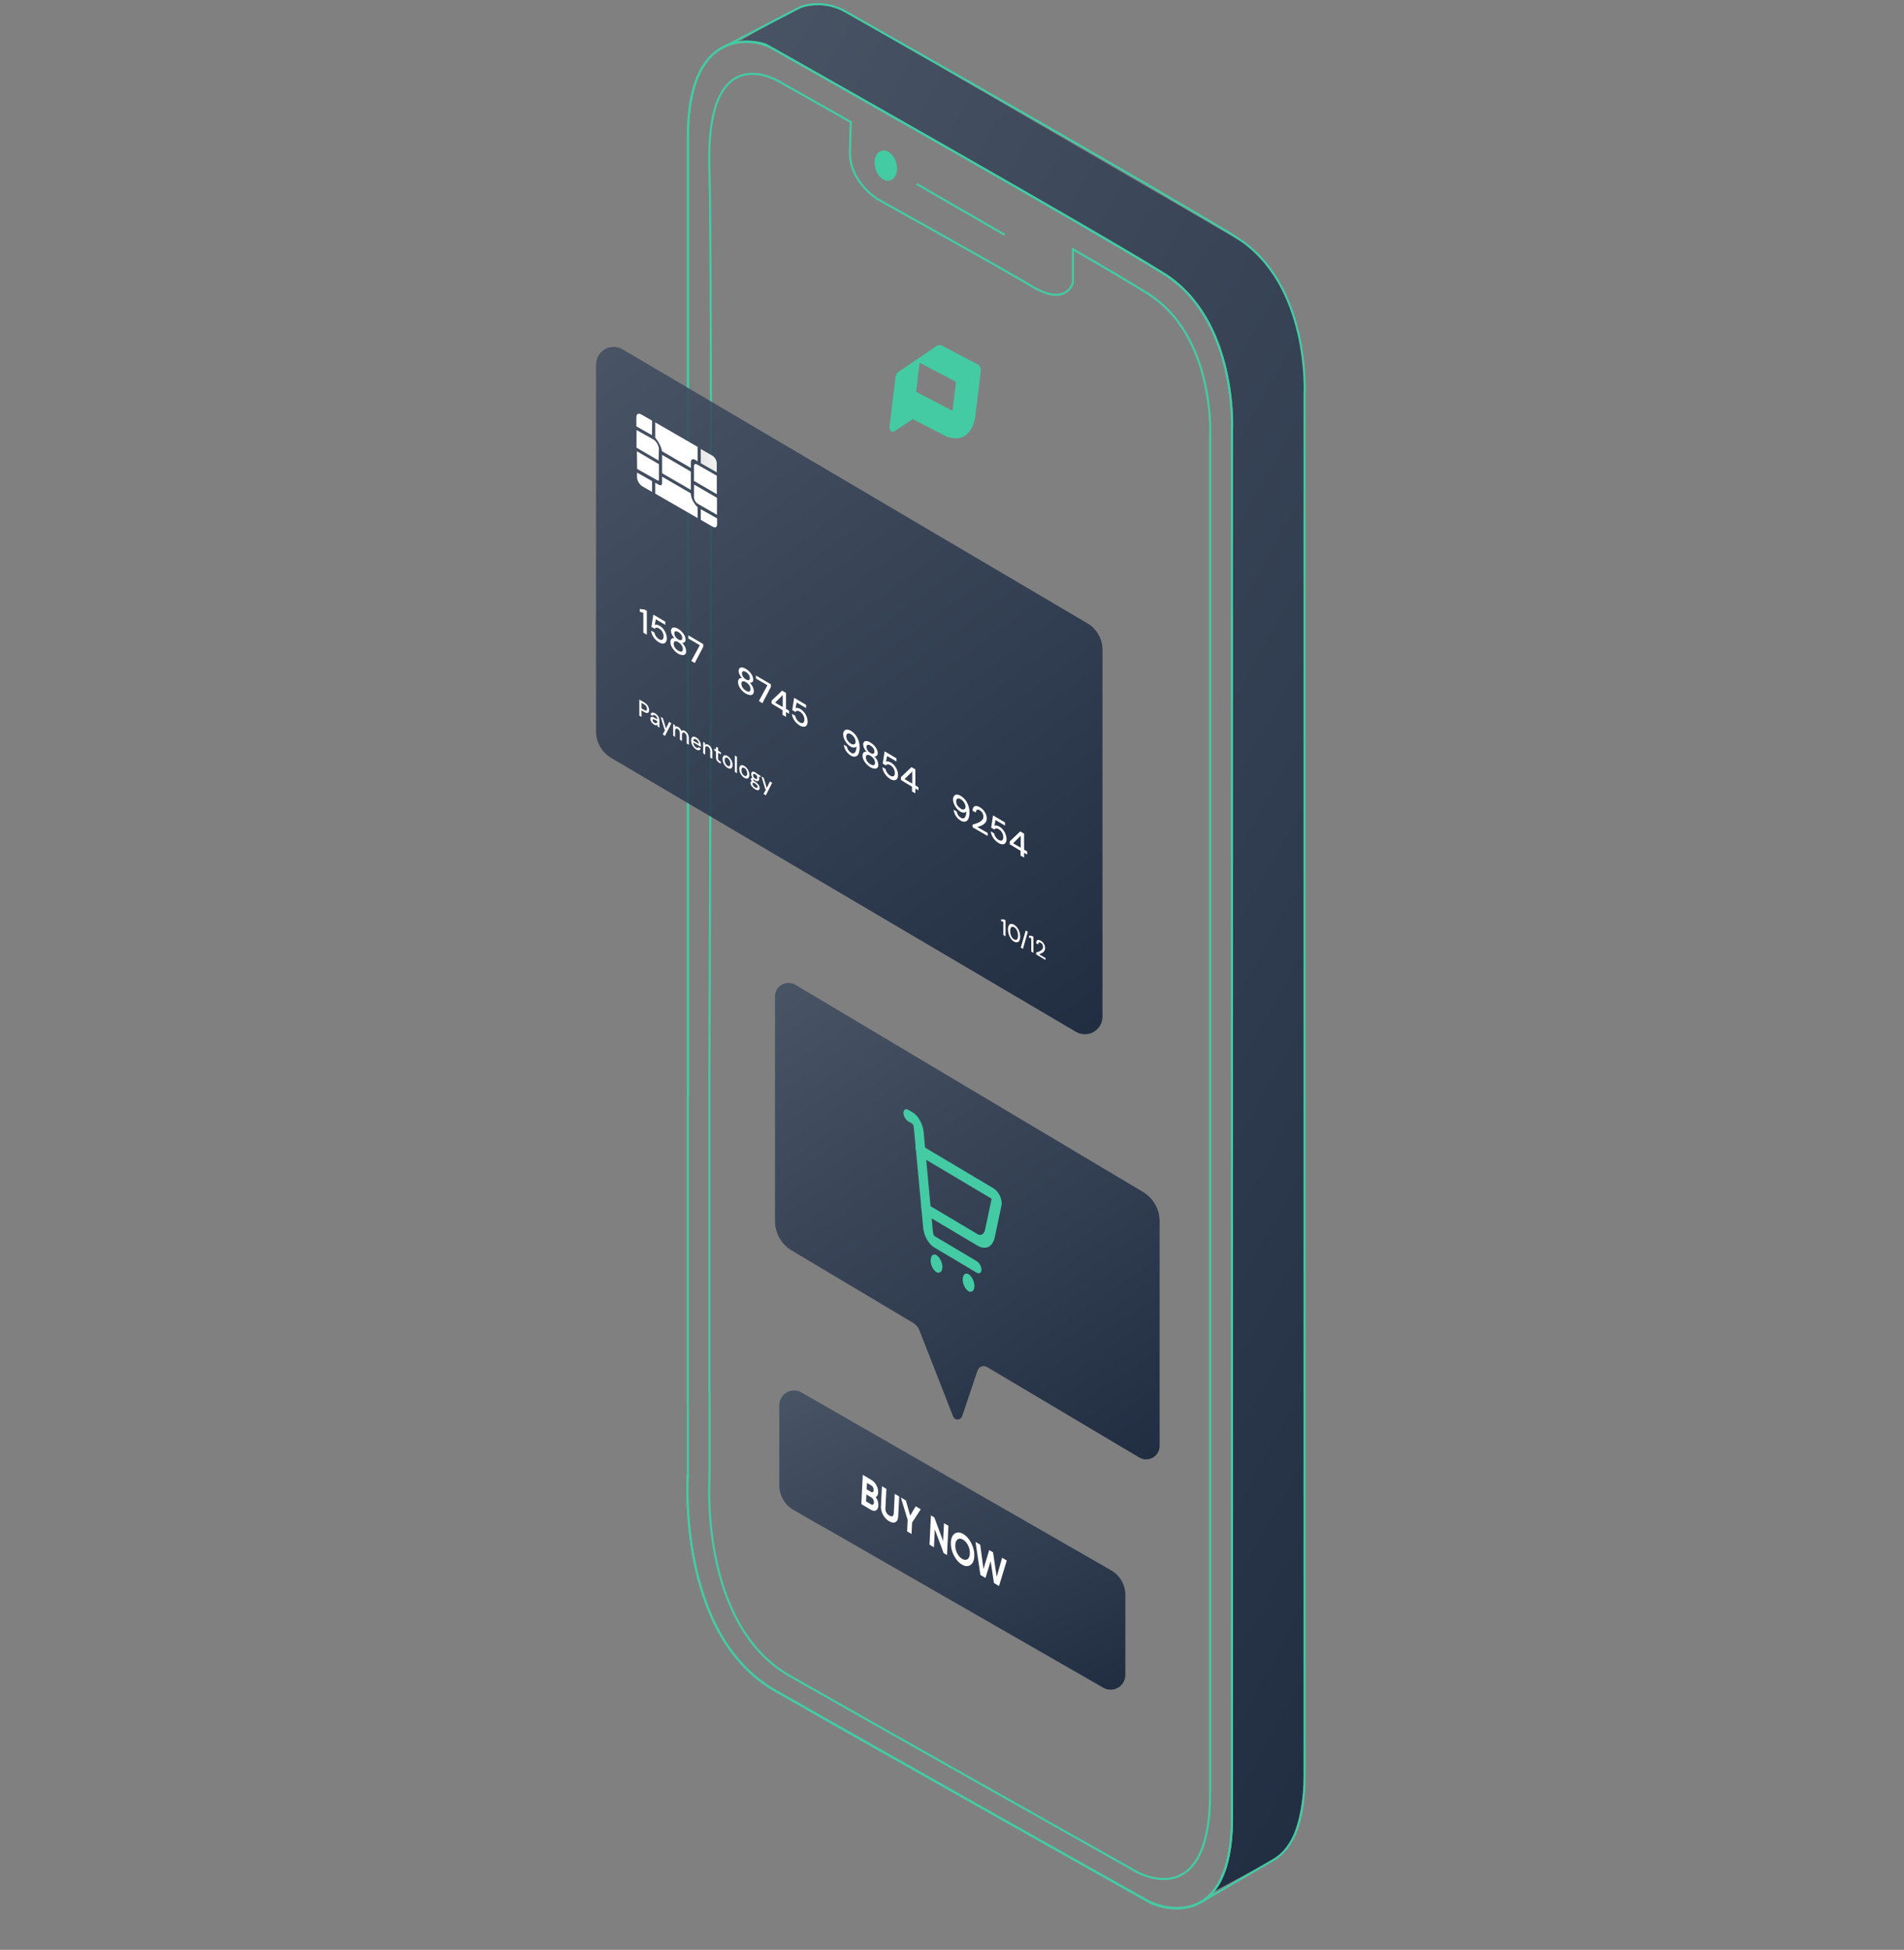 <svg width="460" height="471" viewBox="0 0 460 471" fill="none" xmlns="http://www.w3.org/2000/svg">
<rect x="0" y="0" width="460" height="471" fill="#808080" stroke="none"/>
<path d="M178.193 10.249C178.193 10.249 181.695 8.894 188.381 12.684C195.068 16.474 279.267 64.907 279.267 64.907C279.267 64.907 297.655 72.631 297.655 104.017V439.014C297.655 439.014 298.203 451.435 293 457.07L308.376 448.813C308.376 448.813 314.054 447.458 315.178 428.782V95.255C315.178 95.255 316.864 72.199 301.445 59.23L203.296 2.294C201.429 1.557 199.432 1.206 197.426 1.263C195.42 1.32 193.446 1.784 191.624 2.626C185.975 5.638 178.193 10.249 178.193 10.249Z" fill="url(#paint0_linear_157_107104)" fill-opacity="0.85"/>
<path d="M174.289 11.648L193.426 1.69C194.228 1.403 195.059 1.205 195.905 1.099C198.845 0.741 201.822 1.359 204.378 2.857C216.972 9.962 282.28 47.14 298.607 57.271C316.677 68.496 315.179 95.256 315.179 95.256V428.783C315.179 441.609 311.519 447.214 307.368 449.448L289.629 459.78" stroke="#44CBA4" stroke-width="0.5" stroke-miterlimit="10"/>
<path d="M166.189 356.027C166.189 356.027 163.307 394.704 187.228 408.394C211.149 422.084 278.215 459.781 278.215 459.781C278.215 459.781 297.654 468.557 297.654 439.016V104.019C297.654 104.019 299.095 77.259 281.068 66.033C263.041 54.808 184.965 10.755 184.965 10.755C184.965 10.755 166.232 3.968 166.232 33.106V264.939" stroke="#44CBA4" stroke-width="0.5" stroke-miterlimit="10"/>
<path d="M166.189 340.103V355.954C166.189 355.954 163.307 394.631 187.228 408.321C208.973 420.743 266.196 452.993 276.572 458.757C278.694 459.986 281.071 460.711 283.518 460.876C289.282 461.193 297.64 458.296 297.64 438.914V104.018C297.64 104.018 299.081 77.258 281.053 66.033C264.77 55.945 199.779 19.127 187.098 11.965C184.408 10.39 181.26 9.785 178.178 10.25C172.789 11.158 166.174 15.798 166.174 33.105V340.045" stroke="#44CBA4" stroke-width="0.5" stroke-miterlimit="10"/>
<path d="M171.433 336.126V356.647C171.433 356.647 168.752 392.24 190.8 404.82C212.848 417.401 274.51 452.101 274.51 452.101C274.51 452.101 292.364 462.562 292.364 432.992V105.748C292.364 105.748 293.805 81.121 277.104 70.789C273.414 68.498 267.016 64.693 259.22 60.197V68.238C259.22 68.238 257.779 74.219 249.378 69.204C240.977 64.189 212.142 48.165 212.142 48.165C212.142 48.165 205.34 44.188 205.34 36.824L205.542 29.475L188.682 19.935C188.682 19.935 170.438 8.147 171.389 40.498C172.196 67.302 171.389 259.636 171.389 259.636V336.126" stroke="#44CBA4" stroke-width="0.5" stroke-miterlimit="10"/>
<path d="M214.894 43.112C216.011 42.793 216.52 41.144 216.03 39.43C215.541 37.716 214.238 36.585 213.121 36.904C212.003 37.223 211.495 38.872 211.984 40.586C212.474 42.3 213.776 43.431 214.894 43.112Z" fill="#44CBA4" stroke="#44CBA4" stroke-miterlimit="10"/>
<path d="M221.467 44.434L242.765 56.74" stroke="#44CBA4" stroke-width="0.5" stroke-miterlimit="10"/>
<path d="M236.161 87.992L227.629 83.515C227.488 83.504 227.225 83.337 227.084 83.326C226.944 83.316 226.786 83.451 226.505 83.43L216.925 89.93C216.767 90.065 216.609 90.201 216.574 90.493C216.415 90.628 216.38 90.921 216.362 91.067L214.893 103.191C214.875 103.337 214.858 103.483 214.98 103.639C214.963 103.786 215.085 103.942 215.208 104.099C215.331 104.256 215.331 104.256 215.472 104.266C215.612 104.277 215.753 104.287 215.893 104.298L220.516 101.257L228.258 105.232C229.996 106.1 231.7 106.081 233.071 105.3C234.46 104.373 235.375 102.673 235.64 100.482L236.968 89.527C237.003 89.235 236.898 88.932 236.793 88.629C236.565 88.17 236.302 88.003 236.161 87.992ZM230.835 92.159C230.958 92.316 230.958 92.316 230.835 92.159C230.958 92.316 230.958 92.316 230.94 92.462L230.144 99.035L230.126 99.181L229.985 99.171L221.453 94.694L221.33 94.537C221.33 94.537 221.33 94.537 221.348 94.391L222.144 87.818L222.162 87.672L222.303 87.683L230.835 92.159Z" fill="#44CBA4"/>
<path d="M196.89 367.723L191.745 364.756C190.691 364.154 189.816 363.284 189.206 362.235C188.597 361.185 188.276 359.993 188.275 358.78V339.438C188.277 338.814 188.443 338.201 188.756 337.66C189.068 337.12 189.518 336.671 190.058 336.359C190.599 336.046 191.212 335.881 191.837 335.88C192.461 335.879 193.075 336.041 193.617 336.352L268.421 379.314C269.473 379.918 270.347 380.788 270.954 381.838C271.561 382.887 271.881 384.078 271.88 385.291V404.599C271.881 405.223 271.717 405.837 271.405 406.378C271.094 406.918 270.645 407.368 270.105 407.681C269.565 407.993 268.952 408.159 268.328 408.16C267.704 408.16 267.091 407.997 266.549 407.686L200.458 369.737" fill="url(#paint1_linear_157_107104)" fill-opacity="0.85"/>
<path d="M259.969 249.264L147.675 183.094C146.561 182.439 145.637 181.505 144.992 180.384C144.348 179.264 144.006 177.995 144 176.703V88.003C144.01 87.26 144.214 86.533 144.592 85.893C144.97 85.253 145.509 84.723 146.155 84.356C146.801 83.989 147.532 83.797 148.275 83.8C149.018 83.802 149.748 83.999 150.391 84.371L262.685 150.552C263.799 151.207 264.723 152.141 265.368 153.262C266.012 154.382 266.354 155.651 266.36 156.943V245.6C266.356 246.346 266.155 247.077 265.78 247.722C265.404 248.366 264.865 248.9 264.219 249.271C263.572 249.642 262.839 249.836 262.093 249.835C261.347 249.834 260.615 249.637 259.969 249.264V249.264Z" fill="url(#paint2_linear_157_107104)" fill-opacity="0.85"/>
<path d="M169.306 111.897L173.162 114.091V111.726C173.071 111.113 172.751 110.558 172.267 110.171L169.295 108.456L169.306 111.897Z" fill="url(#paint3_linear_157_107104)"/>
<path d="M159.194 108.38C159.154 107.951 159.012 107.538 158.779 107.176C158.581 106.796 158.296 106.468 157.948 106.217L153.783 103.874V108.135L159.109 111.256L159.194 108.38Z" fill="url(#paint4_linear_157_107104)"/>
<path d="M157.547 101.616L154.98 100.135C154.213 99.709 153.744 99.976 153.744 100.86V102.99L157.515 105.121L157.547 101.616Z" fill="url(#paint5_linear_157_107104)"/>
<path d="M167.67 112.63V116.177L173.177 119.373V114.92L168.373 112.172C167.936 111.98 167.67 112.129 167.67 112.63Z" fill="url(#paint6_linear_157_107104)"/>
<path d="M167.67 120.248C167.695 120.522 167.787 120.785 167.936 121.015C168.062 121.254 168.241 121.462 168.458 121.622L173.22 124.36V120.248L167.691 117.053L167.67 120.248Z" fill="url(#paint7_linear_157_107104)"/>
<path d="M159.157 106.952C159.543 107.578 159.807 108.272 159.934 108.997L166.912 113.045V111.724C166.912 110.957 167.316 110.722 167.977 111.095L168.552 111.425V107.953L158.305 102.03V105.727C158.63 106.105 158.915 106.515 159.157 106.952V106.952Z" fill="url(#paint8_linear_157_107104)"/>
<path d="M159.967 114.315L166.912 118.341V113.92L159.967 109.883V114.315Z" fill="url(#paint9_linear_157_107104)"/>
<path d="M169.307 123.006V125.574L172.183 127.225C172.822 127.587 173.248 127.363 173.248 126.628V125.222L169.307 123.006Z" fill="url(#paint10_linear_157_107104)"/>
<path d="M168.19 122.164C167.951 121.878 167.737 121.571 167.551 121.248C167.192 120.691 166.972 120.055 166.912 119.395V119.182L159.956 115.145V116.636C159.956 117.2 159.658 117.371 159.178 117.105L158.305 116.614V119.235L168.552 125.147V122.494C168.435 122.377 168.307 122.303 168.19 122.164Z" fill="url(#paint11_linear_157_107104)"/>
<path d="M153.906 114.164V115.442C154.017 116.21 154.422 116.906 155.035 117.381L157.539 118.83V116.22L153.906 114.164Z" fill="url(#paint12_linear_157_107104)"/>
<path d="M159.201 115.796V112.132L153.875 109.011L153.928 113.272L158.828 116.03C159.052 116.19 159.201 116.094 159.201 115.796Z" fill="url(#paint13_linear_157_107104)"/>
<path d="M155.427 152.831V148.048L154.564 147.75V147.111L155.747 147.249L156.269 147.558V153.332L155.427 152.831Z" fill="white"/>
<path d="M159.216 155.165C158.854 154.95 158.524 154.684 158.236 154.377C157.974 154.079 157.755 153.745 157.586 153.386C157.431 153.05 157.334 152.69 157.299 152.321L158.087 152.79C158.148 153.115 158.279 153.424 158.471 153.695C158.668 153.985 158.926 154.228 159.227 154.409C159.393 154.53 159.596 154.59 159.802 154.579C159.881 154.569 159.957 154.54 160.024 154.496C160.09 154.452 160.145 154.393 160.186 154.323C160.287 154.146 160.335 153.942 160.324 153.738C160.322 153.344 160.216 152.958 160.015 152.619C159.834 152.29 159.57 152.014 159.248 151.82C159.051 151.677 158.81 151.605 158.566 151.618C158.482 151.624 158.4 151.652 158.33 151.699C158.259 151.745 158.201 151.809 158.162 151.884L157.384 151.426L157.842 148.465L160.729 150.169V150.936L158.449 149.594L158.183 150.968C158.33 150.889 158.5 150.866 158.662 150.904C158.914 150.939 159.154 151.03 159.365 151.17C159.724 151.378 160.038 151.653 160.292 151.98C160.543 152.304 160.744 152.663 160.889 153.045C161.023 153.407 161.095 153.789 161.102 154.174C161.122 154.497 161.04 154.817 160.867 155.09C160.796 155.199 160.7 155.289 160.587 155.352C160.474 155.415 160.347 155.449 160.217 155.453C159.862 155.46 159.513 155.36 159.216 155.165V155.165Z" fill="white"/>
<path d="M163.877 157.923C163.161 157.508 162.586 156.889 162.226 156.144C162.059 155.814 161.972 155.449 161.97 155.079C161.959 154.94 161.976 154.799 162.022 154.667C162.068 154.535 162.141 154.414 162.237 154.312C162.334 154.227 162.453 154.17 162.58 154.145C162.707 154.121 162.839 154.131 162.961 154.174C162.704 153.92 162.491 153.625 162.332 153.3C162.192 153.03 162.116 152.731 162.109 152.427C162.097 152.191 162.173 151.96 162.322 151.777C162.399 151.699 162.493 151.64 162.596 151.605C162.7 151.57 162.81 151.56 162.918 151.575C163.261 151.615 163.589 151.736 163.877 151.926C164.233 152.133 164.553 152.395 164.825 152.704C165.076 152.974 165.281 153.284 165.432 153.62C165.558 153.902 165.626 154.206 165.635 154.514C165.642 154.626 165.626 154.737 165.587 154.842C165.548 154.946 165.488 155.042 165.411 155.122C165.325 155.193 165.222 155.242 165.113 155.264C165.003 155.286 164.89 155.281 164.782 155.249C165.08 155.534 165.326 155.87 165.507 156.24C165.667 156.573 165.758 156.936 165.773 157.305C165.786 157.441 165.77 157.577 165.725 157.706C165.681 157.834 165.61 157.952 165.517 158.051C165.423 158.128 165.314 158.185 165.197 158.218C165.079 158.251 164.956 158.259 164.836 158.243C164.497 158.205 164.17 158.097 163.877 157.923V157.923ZM163.877 157.177C164.239 157.391 164.516 157.465 164.697 157.38C164.878 157.295 164.974 157.114 164.974 156.815C164.968 156.48 164.865 156.155 164.676 155.878C164.472 155.57 164.198 155.314 163.877 155.132C163.645 154.959 163.355 154.883 163.067 154.919C162.865 154.983 162.769 155.186 162.769 155.516C162.773 155.831 162.87 156.138 163.046 156.4C163.247 156.73 163.535 156.998 163.877 157.177V157.177ZM163.877 154.461C163.974 154.536 164.086 154.589 164.206 154.617C164.325 154.644 164.449 154.646 164.569 154.621C164.74 154.557 164.825 154.397 164.825 154.142C164.825 153.849 164.736 153.562 164.569 153.321C164.393 153.054 164.156 152.831 163.877 152.672C163.675 152.523 163.423 152.458 163.174 152.491C163.004 152.491 162.918 152.725 162.918 153.013C162.926 153.294 163.015 153.568 163.174 153.801C163.351 154.075 163.592 154.302 163.877 154.461V154.461Z" fill="white"/>
<path d="M167.005 159.66L169.071 155.867L166.291 154.227V153.471L169.902 155.601V156.24L167.846 160.16L167.005 159.66Z" fill="white"/>
<path d="M180.218 167.575C179.506 167.16 178.932 166.545 178.567 165.807C178.401 165.476 178.314 165.112 178.311 164.742C178.302 164.601 178.32 164.46 178.366 164.326C178.412 164.193 178.484 164.07 178.577 163.964C178.676 163.881 178.795 163.826 178.922 163.803C179.049 163.781 179.18 163.792 179.302 163.836C179.044 163.579 178.832 163.28 178.673 162.952C178.535 162.685 178.458 162.39 178.449 162.089C178.436 161.854 178.512 161.622 178.662 161.44C178.739 161.361 178.833 161.302 178.936 161.267C179.04 161.232 179.151 161.221 179.259 161.237C179.602 161.275 179.931 161.396 180.218 161.589C180.575 161.798 180.898 162.06 181.176 162.366C181.42 162.636 181.621 162.942 181.773 163.272C181.901 163.553 181.97 163.858 181.975 164.167C181.983 164.278 181.967 164.389 181.929 164.494C181.89 164.599 181.83 164.694 181.752 164.774C181.665 164.844 181.563 164.894 181.454 164.918C181.345 164.942 181.231 164.94 181.123 164.912C181.426 165.193 181.672 165.529 181.847 165.903C182.014 166.234 182.105 166.598 182.114 166.968C182.126 167.103 182.109 167.24 182.065 167.368C182.021 167.496 181.951 167.614 181.858 167.714C181.765 167.792 181.655 167.849 181.537 167.88C181.42 167.911 181.296 167.916 181.176 167.895C180.838 167.858 180.511 167.749 180.218 167.575V167.575ZM180.218 166.84C180.333 166.928 180.466 166.991 180.607 167.026C180.748 167.061 180.895 167.067 181.038 167.043C181.136 166.985 181.214 166.899 181.263 166.797C181.313 166.695 181.331 166.58 181.315 166.467C181.314 166.132 181.21 165.804 181.017 165.53C180.809 165.228 180.536 164.977 180.218 164.795C180.104 164.707 179.974 164.642 179.835 164.606C179.696 164.569 179.55 164.561 179.408 164.582C179.206 164.646 179.11 164.838 179.11 165.168C179.117 165.486 179.213 165.796 179.387 166.063C179.599 166.383 179.883 166.65 180.218 166.84V166.84ZM180.218 164.113C180.313 164.192 180.424 164.248 180.544 164.278C180.664 164.307 180.789 164.309 180.91 164.284C181.08 164.22 181.166 164.06 181.166 163.794C181.165 163.506 181.08 163.224 180.921 162.984C180.739 162.717 180.498 162.495 180.218 162.334C180.119 162.257 180.006 162.201 179.885 162.17C179.764 162.139 179.638 162.133 179.515 162.153C179.344 162.203 179.259 162.373 179.259 162.665C179.265 162.947 179.354 163.221 179.515 163.453C179.692 163.727 179.933 163.954 180.218 164.113V164.113Z" fill="white"/>
<path d="M183.346 169.333L185.413 165.53L182.633 163.921V163.176L186.244 165.306V165.935L184.188 169.865L183.346 169.333Z" fill="white"/>
<path d="M189.06 172.697V171.547L186.418 169.96V169.246L188.964 166.828L189.901 167.382V171.238L190.647 171.685V172.442L189.901 171.994V173.155L189.06 172.697ZM187.259 169.725L189.102 170.791V167.904L187.259 169.725Z" fill="white"/>
<path d="M193.235 175.266C192.868 175.057 192.537 174.791 192.255 174.478C191.992 174.18 191.773 173.847 191.605 173.487C191.45 173.15 191.349 172.791 191.307 172.422L192.106 172.891C192.167 173.217 192.297 173.525 192.489 173.796C192.681 174.091 192.94 174.336 193.245 174.51C193.412 174.631 193.615 174.691 193.82 174.68C193.9 174.67 193.975 174.641 194.042 174.597C194.108 174.553 194.164 174.494 194.204 174.425C194.302 174.245 194.35 174.043 194.342 173.839C194.338 173.445 194.232 173.06 194.034 172.72C193.853 172.391 193.588 172.115 193.267 171.921C193.069 171.778 192.829 171.706 192.585 171.719C192.499 171.726 192.416 171.753 192.344 171.8C192.271 171.846 192.211 171.91 192.169 171.985L191.403 171.527L191.861 168.566L194.747 170.27V171.037L192.468 169.695L192.201 171.08C192.347 170.997 192.517 170.97 192.681 171.005C192.93 171.047 193.169 171.138 193.384 171.272C193.738 171.489 194.052 171.766 194.31 172.092C194.563 172.414 194.765 172.773 194.907 173.157C195.043 173.518 195.116 173.9 195.12 174.286C195.139 174.605 195.057 174.922 194.886 175.192C194.816 175.301 194.72 175.392 194.607 175.455C194.493 175.519 194.366 175.552 194.236 175.554C193.881 175.561 193.532 175.461 193.235 175.266Z" fill="white"/>
<path d="M205.593 182.55C205.254 182.351 204.951 182.095 204.698 181.794C204.455 181.514 204.257 181.198 204.112 180.856C203.98 180.551 203.894 180.228 203.857 179.898L204.613 180.345C204.652 180.652 204.766 180.944 204.943 181.197C205.114 181.45 205.34 181.661 205.604 181.815C205.73 181.927 205.893 181.988 206.062 181.988C206.23 181.988 206.393 181.927 206.52 181.815C206.826 181.378 206.962 180.844 206.903 180.313C206.835 180.398 206.749 180.466 206.652 180.514C206.554 180.562 206.447 180.588 206.339 180.59C206.024 180.592 205.716 180.499 205.455 180.324C205.132 180.128 204.844 179.879 204.602 179.589C204.334 179.27 204.118 178.91 203.963 178.524C203.806 178.168 203.723 177.784 203.718 177.394C203.705 177.104 203.783 176.817 203.942 176.574C204.019 176.474 204.117 176.391 204.229 176.332C204.341 176.273 204.465 176.24 204.592 176.233C204.944 176.241 205.288 176.348 205.582 176.542C205.954 176.766 206.288 177.047 206.573 177.373C206.832 177.681 207.051 178.021 207.223 178.385C207.378 178.726 207.496 179.084 207.574 179.45C207.645 179.801 207.681 180.158 207.681 180.516C207.7 181.034 207.617 181.552 207.436 182.039C207.384 182.205 207.291 182.357 207.167 182.479C207.042 182.602 206.89 182.692 206.722 182.742C206.335 182.827 205.93 182.758 205.593 182.55V182.55ZM205.593 179.663C205.764 179.769 205.957 179.831 206.158 179.844C206.234 179.843 206.309 179.826 206.378 179.794C206.448 179.763 206.51 179.719 206.562 179.663C206.668 179.523 206.721 179.349 206.711 179.173C206.708 178.938 206.657 178.707 206.562 178.492C206.462 178.255 206.326 178.036 206.158 177.842C205.995 177.648 205.8 177.482 205.582 177.352C205.411 177.238 205.213 177.171 205.007 177.16C204.933 177.158 204.859 177.171 204.791 177.201C204.723 177.23 204.662 177.275 204.613 177.331C204.503 177.473 204.45 177.652 204.464 177.831C204.462 178.21 204.573 178.581 204.783 178.896C204.99 179.212 205.267 179.474 205.593 179.663V179.663Z" fill="white"/>
<path d="M210.297 185.352C209.941 185.141 209.617 184.879 209.338 184.574C209.059 184.28 208.826 183.946 208.646 183.583C208.481 183.252 208.393 182.888 208.39 182.518C208.382 182.377 208.403 182.235 208.45 182.101C208.498 181.968 208.572 181.845 208.667 181.74C208.764 181.657 208.881 181.602 209.007 181.579C209.132 181.557 209.261 181.568 209.381 181.613C209.124 181.357 208.914 181.058 208.763 180.729C208.625 180.461 208.548 180.166 208.539 179.866C208.523 179.631 208.595 179.4 208.742 179.216C208.819 179.138 208.913 179.079 209.016 179.042C209.119 179.005 209.229 178.992 209.338 179.003C209.681 179.05 210.009 179.174 210.297 179.365C210.654 179.574 210.977 179.836 211.256 180.143C211.503 180.41 211.704 180.716 211.852 181.048C211.983 181.329 212.056 181.633 212.065 181.943C212.072 182.055 212.054 182.167 212.014 182.272C211.973 182.376 211.911 182.471 211.831 182.55C211.745 182.621 211.643 182.671 211.533 182.695C211.424 182.719 211.311 182.717 211.202 182.688C211.508 182.966 211.755 183.303 211.927 183.679C212.094 184.01 212.185 184.374 212.193 184.744C212.206 184.879 212.192 185.015 212.149 185.143C212.107 185.271 212.039 185.39 211.948 185.49C211.854 185.568 211.745 185.624 211.627 185.655C211.509 185.687 211.386 185.692 211.266 185.671C210.925 185.633 210.595 185.524 210.297 185.352V185.352ZM210.297 184.617C210.67 184.83 210.936 184.893 211.128 184.819C211.32 184.744 211.394 184.542 211.394 184.244C211.393 183.91 211.293 183.584 211.107 183.306C210.892 183.006 210.616 182.756 210.297 182.571C210.183 182.483 210.053 182.419 209.914 182.382C209.775 182.345 209.63 182.337 209.487 182.358C209.296 182.422 209.189 182.614 209.189 182.944C209.197 183.262 209.293 183.572 209.466 183.839C209.681 184.157 209.965 184.423 210.297 184.617V184.617ZM210.297 181.89C210.396 181.965 210.509 182.02 210.631 182.049C210.752 182.078 210.877 182.082 211 182.06C211.089 182.016 211.162 181.945 211.208 181.857C211.254 181.769 211.27 181.668 211.256 181.57C211.255 181.277 211.166 180.991 211 180.75C210.817 180.487 210.576 180.268 210.297 180.111C210.2 180.031 210.087 179.974 209.965 179.943C209.844 179.911 209.717 179.907 209.594 179.93C209.434 179.983 209.349 180.153 209.349 180.441C209.356 180.721 209.441 180.994 209.594 181.229C209.771 181.503 210.012 181.73 210.297 181.89V181.89Z" fill="white"/>
<path d="M215.069 188.174C214.708 187.953 214.384 187.676 214.11 187.354C213.844 187.059 213.625 186.725 213.46 186.364C213.305 186.026 213.205 185.667 213.162 185.298L213.961 185.767C214.012 186.096 214.144 186.407 214.344 186.672C214.535 186.964 214.79 187.209 215.09 187.386C215.26 187.509 215.467 187.569 215.676 187.557C215.754 187.546 215.828 187.518 215.895 187.476C215.961 187.434 216.017 187.378 216.059 187.312C216.154 187.127 216.198 186.922 216.187 186.715C216.18 186.34 216.078 185.974 215.889 185.65C215.711 185.312 215.441 185.032 215.111 184.84C214.917 184.699 214.68 184.628 214.44 184.638C214.355 184.646 214.273 184.675 214.201 184.721C214.128 184.767 214.068 184.83 214.025 184.904L213.258 184.446L213.716 181.485L216.592 183.189V183.956L214.323 182.614L214.046 183.999C214.195 183.914 214.369 183.888 214.536 183.924C214.783 183.965 215.018 184.055 215.229 184.19C215.588 184.405 215.906 184.683 216.166 185.011C216.419 185.333 216.62 185.692 216.762 186.076C216.896 186.438 216.964 186.82 216.965 187.205C216.981 187.522 216.904 187.837 216.741 188.11C216.671 188.22 216.575 188.31 216.462 188.373C216.348 188.436 216.221 188.47 216.091 188.473C215.728 188.479 215.372 188.375 215.069 188.174V188.174Z" fill="white"/>
<path d="M220.334 191.189V190.028L217.66 188.42V187.728L220.206 185.31L221.143 185.853V189.719L221.889 190.156V190.913L221.143 190.476V191.616L220.334 191.189ZM218.534 188.207L220.387 189.272V186.375L218.534 188.207Z" fill="white"/>
<path d="M232.13 198.25C231.79 198.052 231.484 197.8 231.225 197.504C230.99 197.22 230.797 196.904 230.649 196.567C230.516 196.258 230.43 195.932 230.394 195.597L231.15 196.045C231.189 196.353 231.298 196.649 231.47 196.908C231.646 197.16 231.875 197.37 232.141 197.526C232.267 197.637 232.43 197.699 232.599 197.699C232.767 197.699 232.93 197.637 233.057 197.526C233.364 197.085 233.5 196.547 233.44 196.013C233.375 196.101 233.29 196.173 233.192 196.223C233.094 196.273 232.986 196.299 232.876 196.301C232.558 196.301 232.247 196.208 231.981 196.034C231.664 195.835 231.38 195.587 231.139 195.299C230.871 194.98 230.656 194.621 230.5 194.234C230.338 193.88 230.255 193.495 230.255 193.105C230.242 192.815 230.32 192.528 230.479 192.285C230.556 192.184 230.654 192.102 230.766 192.043C230.879 191.984 231.002 191.95 231.129 191.944C231.479 191.946 231.821 192.053 232.109 192.253C232.485 192.474 232.823 192.754 233.11 193.084C233.37 193.389 233.585 193.73 233.749 194.096C233.912 194.435 234.033 194.793 234.111 195.161C234.181 195.512 234.217 195.868 234.218 196.226C234.237 196.745 234.154 197.262 233.973 197.749C233.916 197.913 233.822 198.062 233.698 198.184C233.575 198.306 233.424 198.398 233.259 198.452C232.871 198.533 232.466 198.461 232.13 198.25V198.25ZM232.13 195.363C232.3 195.478 232.5 195.541 232.705 195.544C232.782 195.546 232.858 195.53 232.928 195.499C232.998 195.468 233.06 195.421 233.11 195.363C233.216 195.227 233.269 195.056 233.259 194.884C233.256 194.649 233.205 194.417 233.11 194.202C233.006 193.968 232.87 193.749 232.705 193.552C232.542 193.358 232.348 193.192 232.13 193.062C231.959 192.948 231.76 192.882 231.555 192.871C231.48 192.866 231.406 192.878 231.337 192.908C231.269 192.938 231.208 192.983 231.161 193.041C231.051 193.184 230.997 193.362 231.012 193.542C231.009 193.921 231.121 194.292 231.331 194.607C231.561 194.926 231.864 195.186 232.215 195.363H232.13Z" fill="white"/>
<path d="M234.955 199.828V199.2C235.296 199.108 235.626 199.001 235.946 198.88C236.24 198.781 236.523 198.649 236.787 198.486C237.015 198.353 237.214 198.175 237.373 197.964C237.516 197.762 237.591 197.52 237.586 197.272C237.583 197.088 237.554 196.905 237.501 196.729C237.443 196.532 237.349 196.348 237.224 196.185C237.084 196.004 236.911 195.853 236.713 195.738C236.393 195.546 236.159 195.514 235.999 195.642C235.91 195.724 235.843 195.825 235.802 195.938C235.761 196.051 235.748 196.173 235.765 196.292L234.976 195.834C234.951 195.52 235.038 195.206 235.221 194.95C235.296 194.861 235.391 194.791 235.499 194.746C235.607 194.702 235.723 194.684 235.839 194.694C236.158 194.724 236.465 194.83 236.734 195.003C237.224 195.291 237.637 195.693 237.938 196.175C238.237 196.634 238.396 197.171 238.396 197.719C238.404 198.012 238.327 198.301 238.172 198.55C238.032 198.787 237.839 198.988 237.607 199.136C237.378 199.294 237.131 199.427 236.872 199.53C236.625 199.63 236.373 199.715 236.116 199.786L238.609 201.203V201.927L234.955 199.828Z" fill="white"/>
<path d="M241.288 203.663C240.924 203.446 240.594 203.177 240.308 202.864C240.044 202.571 239.825 202.241 239.659 201.884C239.503 201.547 239.406 201.187 239.371 200.818L240.159 201.287C240.222 201.612 240.353 201.921 240.543 202.193C240.74 202.482 240.998 202.726 241.299 202.906C241.469 203.02 241.67 203.076 241.874 203.066C241.952 203.055 242.027 203.028 242.093 202.986C242.159 202.943 242.215 202.887 242.258 202.821C242.359 202.643 242.407 202.44 242.396 202.235C242.394 201.841 242.288 201.455 242.087 201.117C241.907 200.787 241.642 200.512 241.32 200.318C241.123 200.174 240.882 200.103 240.639 200.115C240.554 200.122 240.473 200.15 240.402 200.196C240.331 200.243 240.273 200.307 240.234 200.382L239.456 199.924L239.914 196.962L242.801 198.667V199.434L240.522 198.092L240.255 199.466C240.402 199.387 240.571 199.361 240.735 199.391C240.985 199.436 241.224 199.53 241.438 199.668C241.796 199.875 242.111 200.15 242.364 200.478C242.617 200.8 242.818 201.159 242.961 201.543C243.096 201.904 243.168 202.286 243.174 202.672C243.193 202.994 243.111 203.314 242.94 203.588C242.869 203.696 242.773 203.786 242.659 203.849C242.546 203.912 242.419 203.947 242.29 203.95C241.935 203.953 241.588 203.853 241.288 203.663V203.663Z" fill="white"/>
<path d="M246.564 206.678V205.528L243.943 203.94V203.248L246.489 200.83L247.416 201.384V205.24L248.162 205.677V206.444L247.416 205.996V207.157L246.564 206.678ZM244.764 203.706L246.606 204.771V201.874L244.764 203.706Z" fill="white"/>
<path d="M154.459 172.857V168.98L155.652 169.683C155.899 169.829 156.121 170.013 156.312 170.226C156.478 170.418 156.608 170.638 156.696 170.876C156.778 171.087 156.822 171.31 156.824 171.536C156.828 171.714 156.788 171.89 156.707 172.048C156.664 172.112 156.604 172.163 156.535 172.197C156.466 172.23 156.389 172.245 156.312 172.239C156.075 172.215 155.848 172.131 155.652 171.994L154.981 171.6V173.166L154.459 172.857ZM154.981 171.121L155.631 171.504C155.865 171.643 156.046 171.686 156.142 171.632C156.238 171.579 156.302 171.441 156.302 171.228C156.303 171.021 156.248 170.819 156.142 170.642C156.018 170.436 155.842 170.266 155.631 170.152L154.981 169.768V171.121Z" fill="white"/>
<path d="M158.016 175.009C157.825 174.902 157.655 174.761 157.515 174.593C157.389 174.452 157.288 174.29 157.217 174.114C157.156 173.965 157.123 173.806 157.121 173.645C157.121 173.379 157.217 173.219 157.398 173.166C157.674 173.141 157.95 173.225 158.165 173.4L158.794 173.762C158.801 173.566 158.754 173.372 158.658 173.201C158.562 173.03 158.421 172.889 158.25 172.793C158.142 172.716 158.009 172.682 157.877 172.697C157.771 172.697 157.707 172.793 157.686 172.931L157.174 172.633C157.174 172.557 157.191 172.481 157.222 172.412C157.253 172.342 157.298 172.279 157.355 172.228C157.409 172.185 157.47 172.154 157.536 172.135C157.602 172.117 157.671 172.113 157.739 172.122C157.92 172.151 158.094 172.216 158.25 172.314C158.572 172.501 158.843 172.764 159.038 173.081C159.214 173.377 159.306 173.716 159.305 174.061V175.754L158.868 175.488V174.987C158.835 175.041 158.792 175.088 158.741 175.124C158.689 175.161 158.631 175.187 158.57 175.2C158.367 175.21 158.169 175.141 158.016 175.009V175.009ZM158.122 174.593C158.223 174.669 158.349 174.703 158.474 174.689C158.521 174.688 158.567 174.677 158.609 174.657C158.651 174.637 158.689 174.608 158.719 174.572C158.771 174.461 158.803 174.342 158.815 174.22L158.24 173.88C158.118 173.786 157.967 173.737 157.813 173.741C157.728 173.741 157.686 173.848 157.686 173.975C157.683 174.106 157.725 174.233 157.803 174.338C157.892 174.437 158.001 174.517 158.122 174.572V174.593Z" fill="white"/>
<path d="M160.117 177.393L160.692 176.328L160.554 176.243L159.605 173.165L160.159 173.495L160.894 175.955L161.661 174.39L162.205 174.709L160.66 177.766L160.117 177.393Z" fill="white"/>
<path d="M162.631 177.672V174.923L163.089 175.19V175.605C163.123 175.558 163.168 175.52 163.22 175.494C163.272 175.468 163.329 175.455 163.387 175.456C163.546 175.458 163.702 175.506 163.835 175.594C164.212 175.812 164.496 176.161 164.633 176.574C164.674 176.523 164.726 176.481 164.785 176.454C164.844 176.426 164.909 176.413 164.974 176.415C165.145 176.408 165.313 176.456 165.454 176.553C165.749 176.73 165.995 176.979 166.167 177.277C166.341 177.605 166.429 177.972 166.423 178.343V179.898L165.901 179.6V178.076C165.916 177.867 165.874 177.658 165.78 177.471C165.687 177.284 165.544 177.125 165.368 177.011C165.187 176.905 165.049 176.894 164.932 177.011C164.864 177.087 164.814 177.177 164.784 177.275C164.755 177.372 164.747 177.475 164.761 177.576V178.992L164.25 178.694V177.128C164.262 176.918 164.218 176.709 164.123 176.522C164.027 176.335 163.884 176.176 163.707 176.063C163.526 175.957 163.387 175.946 163.27 176.063C163.153 176.18 163.1 176.34 163.1 176.628V178.044L162.631 177.672Z" fill="white"/>
<path d="M168.18 181.017C167.939 180.874 167.73 180.686 167.562 180.463C167.376 180.24 167.229 179.988 167.125 179.717C167.028 179.447 166.978 179.162 166.976 178.875C166.965 178.642 167.017 178.411 167.125 178.204C167.169 178.13 167.231 178.067 167.306 178.023C167.38 177.978 167.465 177.953 167.551 177.949C167.778 177.951 168 178.018 168.19 178.14C168.427 178.283 168.637 178.467 168.808 178.684C168.978 178.904 169.114 179.148 169.213 179.408C169.303 179.646 169.35 179.899 169.352 180.154V180.271C169.356 180.317 169.356 180.363 169.352 180.409L167.487 179.344C167.502 179.605 167.582 179.858 167.722 180.079C167.832 180.281 167.994 180.45 168.19 180.569C168.298 180.648 168.43 180.685 168.563 180.676C168.612 180.667 168.657 180.646 168.694 180.614C168.732 180.582 168.76 180.541 168.776 180.495L169.298 180.804C169.275 180.901 169.226 180.991 169.157 181.064C169.087 181.137 169 181.19 168.904 181.219C168.776 181.241 168.645 181.234 168.519 181.199C168.394 181.164 168.278 181.101 168.18 181.017ZM168.18 178.62C168.048 178.532 167.888 178.497 167.732 178.524C167.594 178.524 167.519 178.694 167.487 178.907L168.84 179.706C168.829 179.484 168.763 179.268 168.648 179.078C168.531 178.89 168.371 178.732 168.18 178.62V178.62Z" fill="white"/>
<path d="M169.883 181.954V179.217L170.341 179.483V179.984C170.372 179.925 170.418 179.876 170.474 179.84C170.53 179.805 170.594 179.785 170.66 179.781C170.839 179.776 171.015 179.828 171.161 179.93C171.452 180.098 171.688 180.346 171.843 180.644C172.019 180.971 172.107 181.338 172.098 181.709V183.286L171.587 182.988V181.475C171.606 181.25 171.563 181.025 171.461 180.823C171.36 180.622 171.204 180.453 171.012 180.335C170.942 180.289 170.861 180.265 170.778 180.265C170.694 180.265 170.613 180.289 170.543 180.335C170.415 180.42 170.362 180.602 170.362 180.889V182.306L169.883 181.954Z" fill="white"/>
<path d="M173.747 184.243C173.522 184.109 173.33 183.927 173.182 183.711C173.037 183.462 172.967 183.178 172.98 182.89V181.527L172.564 181.293V180.792L172.98 181.037L173.033 180.376L173.491 180.643V181.346L174.162 181.74V182.241L173.491 181.836V183.189C173.481 183.315 173.511 183.442 173.576 183.551C173.648 183.662 173.747 183.754 173.864 183.817L174.141 183.977V184.478L173.747 184.243Z" fill="white"/>
<path d="M175.765 185.49C175.532 185.342 175.323 185.159 175.147 184.947C174.966 184.719 174.822 184.464 174.721 184.191C174.615 183.919 174.561 183.63 174.561 183.339C174.546 183.107 174.602 182.877 174.721 182.678C174.77 182.606 174.835 182.547 174.911 182.505C174.986 182.462 175.071 182.438 175.158 182.433C175.376 182.434 175.591 182.497 175.775 182.614C176.013 182.76 176.222 182.948 176.393 183.168C176.577 183.396 176.725 183.651 176.83 183.924C176.935 184.196 176.989 184.485 176.99 184.777C177.004 185.008 176.948 185.238 176.83 185.437C176.781 185.509 176.716 185.568 176.64 185.611C176.564 185.653 176.48 185.677 176.393 185.682C176.169 185.682 175.95 185.616 175.765 185.49ZM175.765 184.99C175.865 185.057 175.985 185.09 176.106 185.085C176.158 185.08 176.208 185.063 176.252 185.035C176.296 185.008 176.334 184.97 176.361 184.926C176.434 184.784 176.467 184.626 176.457 184.468C176.46 184.272 176.428 184.077 176.361 183.892C176.31 183.722 176.227 183.563 176.116 183.424C176.022 183.292 175.902 183.18 175.765 183.094C175.665 183.025 175.545 182.991 175.424 182.998C175.371 182.998 175.319 183.013 175.273 183.041C175.228 183.07 175.192 183.11 175.168 183.157C175.095 183.298 175.061 183.457 175.072 183.615C175.071 183.811 175.104 184.006 175.168 184.191C175.225 184.358 175.312 184.513 175.424 184.649C175.511 184.786 175.628 184.902 175.765 184.99V184.99Z" fill="white"/>
<path d="M177.533 186.482V182.498L178.044 182.796V186.78L177.533 186.482Z" fill="white"/>
<path d="M179.826 187.898C179.585 187.756 179.376 187.567 179.208 187.344C179.02 187.119 178.872 186.863 178.771 186.588C178.666 186.316 178.612 186.027 178.611 185.736C178.598 185.504 178.653 185.274 178.771 185.075C178.82 185.003 178.885 184.944 178.961 184.902C179.037 184.859 179.121 184.835 179.208 184.83C179.429 184.828 179.645 184.895 179.826 185.022C180.067 185.158 180.278 185.343 180.444 185.565C180.628 185.793 180.775 186.048 180.88 186.321C180.986 186.593 181.04 186.882 181.04 187.174C181.055 187.405 180.999 187.635 180.88 187.834C180.831 187.906 180.766 187.965 180.691 188.008C180.615 188.05 180.53 188.074 180.444 188.079C180.224 188.08 180.01 188.017 179.826 187.898V187.898ZM179.826 187.387C179.925 187.456 180.045 187.489 180.167 187.482C180.219 187.477 180.269 187.46 180.313 187.432C180.357 187.405 180.395 187.367 180.422 187.323C180.496 187.182 180.529 187.023 180.518 186.865C180.521 186.669 180.489 186.474 180.422 186.289C180.365 186.123 180.279 185.967 180.167 185.831C180.075 185.707 179.959 185.601 179.826 185.522C179.726 185.453 179.606 185.42 179.485 185.427C179.433 185.432 179.383 185.449 179.338 185.477C179.294 185.504 179.257 185.542 179.229 185.586C179.156 185.727 179.123 185.886 179.133 186.044C179.13 186.24 179.163 186.435 179.229 186.62C179.288 186.789 179.375 186.947 179.485 187.088C179.582 187.196 179.698 187.286 179.826 187.355V187.387Z" fill="white"/>
<path d="M182.456 188.536C182.33 188.463 182.212 188.377 182.104 188.28L181.902 188.397L182.03 188.536L182.243 188.717L182.626 188.983C182.899 189.159 183.134 189.387 183.319 189.654C183.453 189.86 183.527 190.1 183.532 190.347C183.542 190.488 183.501 190.628 183.414 190.741C183.373 190.793 183.319 190.835 183.258 190.861C183.196 190.887 183.129 190.897 183.063 190.89C182.844 190.87 182.635 190.793 182.456 190.666C182.142 190.484 181.864 190.246 181.636 189.963C181.443 189.724 181.334 189.429 181.327 189.122C181.322 189.017 181.348 188.914 181.401 188.823C181.464 188.739 181.555 188.679 181.657 188.653C181.594 188.587 181.537 188.516 181.486 188.44L181.348 188.248V188.11L181.763 187.875C181.59 187.609 181.494 187.299 181.486 186.981C181.475 186.829 181.516 186.679 181.604 186.555C181.64 186.502 181.69 186.459 181.748 186.431C181.806 186.403 181.87 186.391 181.934 186.395C182.12 186.405 182.3 186.464 182.456 186.565C182.592 186.649 182.717 186.749 182.829 186.863L183.723 187.385V187.78L183.297 187.556C183.371 187.735 183.41 187.927 183.414 188.12C183.427 188.275 183.386 188.43 183.297 188.557C183.259 188.605 183.21 188.645 183.155 188.672C183.1 188.7 183.039 188.715 182.978 188.717C182.79 188.707 182.609 188.644 182.456 188.536ZM181.806 189.345C181.811 189.52 181.88 189.686 181.998 189.814C182.122 189.975 182.278 190.109 182.456 190.208C182.578 190.298 182.73 190.34 182.882 190.325C182.999 190.325 183.052 190.219 183.052 190.08C183.046 189.958 183.005 189.84 182.935 189.74C182.82 189.585 182.68 189.452 182.52 189.345C182.374 189.26 182.236 189.164 182.104 189.058C182.061 189.054 182.018 189.059 181.977 189.074C181.937 189.088 181.9 189.112 181.87 189.143C181.828 189.202 181.806 189.273 181.806 189.345V189.345ZM182.456 188.078C182.506 188.118 182.564 188.147 182.627 188.162C182.69 188.177 182.755 188.177 182.818 188.163C182.903 188.163 182.956 188.025 182.956 187.854C182.955 187.688 182.907 187.526 182.818 187.385C182.726 187.245 182.602 187.128 182.456 187.045C182.405 187.001 182.345 186.97 182.28 186.955C182.215 186.94 182.147 186.942 182.083 186.959C181.998 186.959 181.944 187.098 181.944 187.258C181.946 187.424 181.994 187.586 182.083 187.726C182.177 187.872 182.305 187.993 182.456 188.078Z" fill="white"/>
<path d="M184.468 191.785L185.044 190.72L184.905 190.635L183.957 187.556L184.511 187.886L185.246 190.347L186.013 188.77L186.556 189.09L185.012 192.137L184.468 191.785Z" fill="white"/>
<path d="M242.401 225.861V222.666L241.857 222.485V222.048L242.603 222.122L242.933 222.314V226.191L242.401 225.861Z" fill="white"/>
<path d="M245.002 227.449C244.692 227.27 244.423 227.027 244.214 226.736C243.984 226.412 243.811 226.052 243.702 225.671C243.582 225.299 243.521 224.911 243.521 224.52C243.508 224.198 243.57 223.877 243.702 223.583C243.746 223.477 243.816 223.385 243.906 223.314C243.995 223.243 244.101 223.196 244.214 223.178C244.493 223.153 244.773 223.229 245.002 223.391C245.31 223.573 245.579 223.816 245.79 224.105C246.007 224.411 246.176 224.749 246.291 225.106C246.411 225.481 246.472 225.873 246.472 226.267C246.486 226.589 246.424 226.91 246.291 227.204C246.248 227.308 246.18 227.4 246.092 227.471C246.005 227.542 245.901 227.589 245.79 227.609C245.517 227.652 245.237 227.595 245.002 227.449ZM245.002 226.928C245.072 226.978 245.152 227.013 245.236 227.032C245.32 227.05 245.407 227.051 245.492 227.034C245.569 227.014 245.641 226.975 245.7 226.921C245.759 226.867 245.805 226.8 245.833 226.725C245.919 226.497 245.959 226.255 245.95 226.011C245.951 225.72 245.911 225.43 245.833 225.149C245.754 224.896 245.639 224.655 245.492 224.435C245.359 224.25 245.193 224.091 245.002 223.966C244.854 223.869 244.676 223.831 244.501 223.86C244.427 223.883 244.358 223.923 244.301 223.977C244.244 224.03 244.2 224.096 244.171 224.169C244.085 224.396 244.046 224.639 244.054 224.882C244.053 225.174 244.093 225.464 244.171 225.745C244.244 225.998 244.356 226.239 244.501 226.459C244.635 226.647 244.806 226.806 245.002 226.928V226.928Z" fill="white"/>
<path d="M246.613 228.898L247.817 224.775L248.328 225.074L247.135 229.207L246.613 228.898Z" fill="white"/>
<path d="M249.148 229.846V226.651L248.594 226.469V226.033L249.35 226.097L249.67 226.299V230.166L249.148 229.846Z" fill="white"/>
<path d="M250.325 230.528V230.102C250.538 230.035 250.748 229.957 250.953 229.868C251.141 229.797 251.32 229.704 251.486 229.591C251.632 229.495 251.759 229.372 251.858 229.228C251.947 229.088 251.995 228.926 251.997 228.76C251.996 228.633 251.974 228.507 251.933 228.387C251.903 228.259 251.845 228.139 251.763 228.035C251.68 227.916 251.571 227.817 251.443 227.748C251.241 227.62 251.081 227.609 250.985 227.694C250.928 227.753 250.885 227.824 250.859 227.901C250.833 227.979 250.825 228.061 250.836 228.142L250.325 227.833C250.31 227.623 250.363 227.415 250.474 227.236C250.52 227.174 250.582 227.125 250.653 227.094C250.723 227.062 250.801 227.049 250.878 227.055C251.079 227.069 251.272 227.131 251.443 227.236C251.758 227.424 252.022 227.688 252.21 228.003C252.406 228.324 252.506 228.693 252.498 229.069C252.499 229.265 252.451 229.459 252.359 229.633C252.268 229.792 252.144 229.93 251.997 230.038C251.853 230.15 251.696 230.243 251.528 230.315L251.049 230.507L252.593 231.423V231.902L250.325 230.528Z" fill="white"/>
<path d="M220.604 319.546L191.289 302.081C190.058 301.347 189.038 300.311 188.329 299.072C187.62 297.833 187.245 296.434 187.24 295.01V240.681C187.241 240.108 187.395 239.545 187.686 239.049C187.978 238.554 188.396 238.144 188.9 237.861C189.403 237.579 189.973 237.433 190.551 237.44C191.13 237.447 191.696 237.606 192.192 237.9L276.112 287.907C277.343 288.641 278.363 289.677 279.072 290.916C279.782 292.155 280.156 293.554 280.16 294.978V349.283C280.162 349.857 280.01 350.421 279.72 350.917C279.429 351.413 279.011 351.823 278.507 352.106C278.004 352.388 277.433 352.533 276.855 352.524C276.277 352.515 275.711 352.354 275.216 352.057L238.525 330.247C238.319 330.115 238.084 330.032 237.839 330.006C237.595 329.979 237.348 330.009 237.117 330.094C236.887 330.179 236.679 330.315 236.511 330.493C236.343 330.671 236.219 330.885 236.148 331.119L232.448 342.118C232.372 342.341 232.229 342.535 232.039 342.674C231.848 342.813 231.619 342.891 231.382 342.897C231.146 342.903 230.913 342.837 230.715 342.707C230.518 342.578 230.365 342.391 230.278 342.173L222.164 321.455C221.878 320.661 221.328 319.988 220.604 319.546Z" fill="url(#paint14_linear_157_107104)" fill-opacity="0.85"/>
<path fill-rule="evenodd" clip-rule="evenodd" d="M218.272 268.785C218.285 268.023 218.826 267.721 219.481 268.111L220.468 268.698C221.117 269.084 221.769 269.754 222.289 270.703C222.786 271.61 222.992 272.437 223.106 273.133C223.113 273.179 223.119 273.225 223.123 273.271L225.404 297.66C225.433 297.85 225.474 298.022 225.517 298.161C225.561 298.302 225.596 298.371 225.6 298.379C225.6 298.38 225.6 298.381 225.6 298.38C225.603 298.385 225.614 298.403 225.634 298.431C225.653 298.458 225.676 298.487 225.7 298.514C225.725 298.541 225.744 298.56 225.757 298.571C225.759 298.573 225.761 298.575 225.763 298.576L235.966 304.646C236.621 305.036 237.142 305.97 237.129 306.732C237.117 307.494 236.575 307.795 235.92 307.406L225.707 301.329C225.007 300.913 224.33 300.115 223.902 299.354C223.434 298.523 223.176 297.571 223.064 296.782C223.059 296.75 223.055 296.718 223.052 296.686L220.774 272.316C220.709 271.947 220.637 271.762 220.558 271.617C220.519 271.546 220.493 271.516 220.483 271.505C220.472 271.493 220.454 271.476 220.422 271.458L219.435 270.87C218.78 270.481 218.259 269.547 218.272 268.785Z" fill="#44CBA4"/>
<path d="M226.274 303.203C225.978 303.027 225.729 303.022 225.479 303.087C225.228 303.153 225.075 303.419 224.97 303.714C224.865 304.009 224.809 304.404 224.853 304.787C224.895 305.241 225.037 305.683 225.23 306.084C225.422 306.484 225.665 306.843 225.96 307.09C226.255 307.337 226.502 307.484 226.752 307.418C227.001 307.423 227.253 307.287 227.405 307.092C227.559 306.826 227.664 306.531 227.671 306.107C227.68 305.54 227.54 304.957 227.3 304.456C226.961 303.826 226.619 303.409 226.274 303.203Z" fill="#44CBA4"/>
<path d="M234.02 307.812C233.724 307.636 233.475 307.631 233.225 307.696C232.975 307.762 232.821 308.027 232.716 308.323C232.612 308.618 232.555 309.013 232.599 309.396C232.641 309.85 232.783 310.292 232.976 310.692C233.168 311.093 233.412 311.452 233.706 311.699C234.001 311.946 234.248 312.093 234.498 312.027C234.747 312.032 234.999 311.896 235.151 311.701C235.305 311.435 235.41 311.14 235.417 310.715C235.426 310.149 235.287 309.566 235.046 309.065C234.707 308.435 234.365 308.017 234.02 307.812Z" fill="#44CBA4"/>
<path fill-rule="evenodd" clip-rule="evenodd" d="M221.221 277.257C221.234 276.495 221.775 276.193 222.43 276.583L240.094 287.092C240.586 287.384 240.927 287.841 241.04 287.993C241.046 288.001 241.052 288.008 241.056 288.014C241.06 288.019 241.064 288.025 241.07 288.032C241.155 288.142 241.483 288.567 241.691 289.15C241.751 289.299 241.8 289.443 241.837 289.565C241.871 289.679 241.936 289.906 241.967 290.164C242.007 290.384 242.019 290.578 242.016 290.736C242.013 290.912 241.992 291.112 241.931 291.296L240.327 298.894C240.113 299.973 239.585 300.764 238.868 301.171C238.851 301.181 238.834 301.189 238.816 301.197C238.104 301.511 237.183 301.51 236.129 300.883L223.744 293.515C223.089 293.125 222.568 292.191 222.581 291.429C222.593 290.667 223.135 290.365 223.79 290.755L236.174 298.123C236.494 298.313 236.858 298.37 237.24 298.212C237.615 297.988 237.894 297.559 238.006 296.991L238.009 296.975L239.573 289.568L222.384 279.342C221.729 278.952 221.209 278.019 221.221 277.257Z" fill="#44CBA4"/>
<path d="M211.572 361.624C212.032 362.265 212.244 362.946 212.208 363.666C212.178 364.265 211.99 364.659 211.644 364.848C211.298 365.038 210.886 364.99 210.409 364.706L208.095 363.33L208.446 356.261L210.596 357.54C211.063 357.818 211.446 358.24 211.744 358.805C212.047 359.367 212.185 359.938 212.156 360.516C212.127 361.102 211.932 361.471 211.572 361.624ZM210.531 358.843L209.456 358.203L209.379 359.758L210.454 360.398C210.62 360.497 210.761 360.505 210.878 360.421C210.999 360.341 211.066 360.19 211.077 359.968C211.088 359.746 211.042 359.528 210.941 359.315C210.839 359.102 210.702 358.945 210.531 358.843ZM210.473 363.403C210.655 363.511 210.809 363.524 210.936 363.44C211.064 363.349 211.134 363.183 211.146 362.941C211.157 362.705 211.107 362.474 210.996 362.248C210.884 362.016 210.738 361.845 210.556 361.737L209.318 361L209.235 362.667L210.473 363.403Z" fill="white"/>
<path d="M214.799 367.463C214.191 367.102 213.704 366.583 213.336 365.907C212.969 365.231 212.804 364.52 212.841 363.772L213.077 359.016L214.144 359.651L213.913 364.296C213.895 364.666 213.961 365.007 214.111 365.318C214.267 365.632 214.518 365.893 214.866 366.1C215.214 366.307 215.474 366.351 215.646 366.231C215.822 366.114 215.92 365.871 215.938 365.501L216.169 360.856L217.244 361.495L217.008 366.251C216.971 366.999 216.746 367.478 216.335 367.691C215.923 367.904 215.411 367.828 214.799 367.463Z" fill="white"/>
<path d="M222.443 364.589L220.36 367.788L220.223 370.545L219.156 369.91L219.293 367.153L217.645 361.734L218.86 362.457L219.898 366.11L221.228 363.866L222.443 364.589Z" fill="white"/>
<path d="M228.067 367.934L229.141 368.574L228.791 375.642L227.973 375.156L225.851 369.444L225.637 373.766L224.562 373.126L224.912 366.058L225.73 366.544L227.853 372.246L228.067 367.934Z" fill="white"/>
<path d="M234.435 378.054C233.849 378.433 233.162 378.388 232.373 377.919C231.584 377.449 230.931 376.697 230.416 375.663C229.906 374.625 229.677 373.591 229.728 372.561C229.779 371.531 230.095 370.825 230.675 370.443C231.261 370.057 231.948 370.098 232.738 370.568C233.527 371.037 234.179 371.793 234.694 372.834C235.209 373.868 235.441 374.9 235.39 375.93C235.339 376.96 235.021 377.668 234.435 378.054ZM231.219 375.163C231.535 375.795 231.942 376.259 232.441 376.556C232.939 376.852 233.368 376.885 233.727 376.655C234.086 376.419 234.282 375.964 234.315 375.291C234.349 374.617 234.208 373.962 233.892 373.323C233.576 372.685 233.169 372.217 232.67 371.921C232.172 371.624 231.743 371.594 231.384 371.831C231.025 372.068 230.829 372.523 230.795 373.196C230.762 373.869 230.903 374.525 231.219 375.163Z" fill="white"/>
<path d="M236.864 380.445L235.688 372.469L236.817 373.141L237.601 379.002L238.998 374.438L239.917 374.985L240.802 380.906L242.106 376.287L243.235 376.959L241.358 383.119L240.135 382.391L239.338 377.115L238.087 381.173L236.864 380.445Z" fill="white"/>
<defs>
<linearGradient id="paint0_linear_157_107104" x1="178.193" y1="1.257" x2="475.582" y2="165.453" gradientUnits="userSpaceOnUse">
<stop offset="0" stop-color="#3F4C60"/>
<stop offset="1" stop-color="#101F37"/>
</linearGradient>
<linearGradient id="paint1_linear_157_107104" x1="188.275" y1="335.88" x2="231.223" y2="427.11" gradientUnits="userSpaceOnUse">
<stop offset="0" stop-color="#3F4C60"/>
<stop offset="1" stop-color="#101F37"/>
</linearGradient>
<linearGradient id="paint2_linear_157_107104" x1="144" y1="83.8" x2="266.36" y2="249.4" gradientUnits="userSpaceOnUse">
<stop offset="0" stop-color="#3F4C60"/>
<stop offset="1" stop-color="#101F37"/>
</linearGradient>
<linearGradient id="paint3_linear_157_107104" x1="178.829" y1="116.342" x2="158.049" y2="123.134" gradientUnits="userSpaceOnUse">
<stop stop-color="white"/>
<stop offset="1" stop-color="#BABABA"/>
</linearGradient>
<linearGradient id="paint4_linear_157_107104" x1="4249.26" y1="4671.17" x2="4412.43" y2="4733.82" gradientUnits="userSpaceOnUse">
<stop stop-color="white"/>
<stop offset="1" stop-color="#BABABA"/>
</linearGradient>
<linearGradient id="paint5_linear_157_107104" x1="3038.86" y1="3289.36" x2="3153.51" y2="3333.41" gradientUnits="userSpaceOnUse">
<stop stop-color="white"/>
<stop offset="1" stop-color="#BABABA"/>
</linearGradient>
<linearGradient id="paint6_linear_157_107104" x1="4337.29" y1="4613.47" x2="4501.99" y2="4678.71" gradientUnits="userSpaceOnUse">
<stop stop-color="white"/>
<stop offset="1" stop-color="#BABABA"/>
</linearGradient>
<linearGradient id="paint7_linear_157_107104" x1="4358.58" y1="4662.05" x2="4524.35" y2="4727.99" gradientUnits="userSpaceOnUse">
<stop stop-color="white"/>
<stop offset="1" stop-color="#BABABA"/>
</linearGradient>
<linearGradient id="paint8_linear_157_107104" x1="7929.55" y1="6884.92" x2="8216.05" y2="7024.53" gradientUnits="userSpaceOnUse">
<stop stop-color="white"/>
<stop offset="1" stop-color="#BABABA"/>
</linearGradient>
<linearGradient id="paint9_linear_157_107104" x1="5410.5" y1="5356.63" x2="5613.28" y2="5443.84" gradientUnits="userSpaceOnUse">
<stop stop-color="white"/>
<stop offset="1" stop-color="#BABABA"/>
</linearGradient>
<linearGradient id="paint10_linear_157_107104" x1="3139.15" y1="2866.12" x2="3250.81" y2="2918.64" gradientUnits="userSpaceOnUse">
<stop stop-color="white"/>
<stop offset="1" stop-color="#BABABA"/>
</linearGradient>
<linearGradient id="paint11_linear_157_107104" x1="7882.92" y1="6361.65" x2="8158.2" y2="6509.36" gradientUnits="userSpaceOnUse">
<stop stop-color="white"/>
<stop offset="1" stop-color="#BABABA"/>
</linearGradient>
<linearGradient id="paint12_linear_157_107104" x1="2889.96" y1="3033.11" x2="2997.71" y2="3077.05" gradientUnits="userSpaceOnUse">
<stop stop-color="white"/>
<stop offset="1" stop-color="#BABABA"/>
</linearGradient>
<linearGradient id="paint13_linear_157_107104" x1="4174.36" y1="4526.39" x2="4333.97" y2="4589.13" gradientUnits="userSpaceOnUse">
<stop stop-color="white"/>
<stop offset="1" stop-color="#BABABA"/>
</linearGradient>
<linearGradient id="paint14_linear_157_107104" x1="187.24" y1="237.44" x2="269.5" y2="359.412" gradientUnits="userSpaceOnUse">
<stop offset="0" stop-color="#3F4C60"/>
<stop offset="1" stop-color="#101F37"/>
</linearGradient>
</defs>
</svg>
